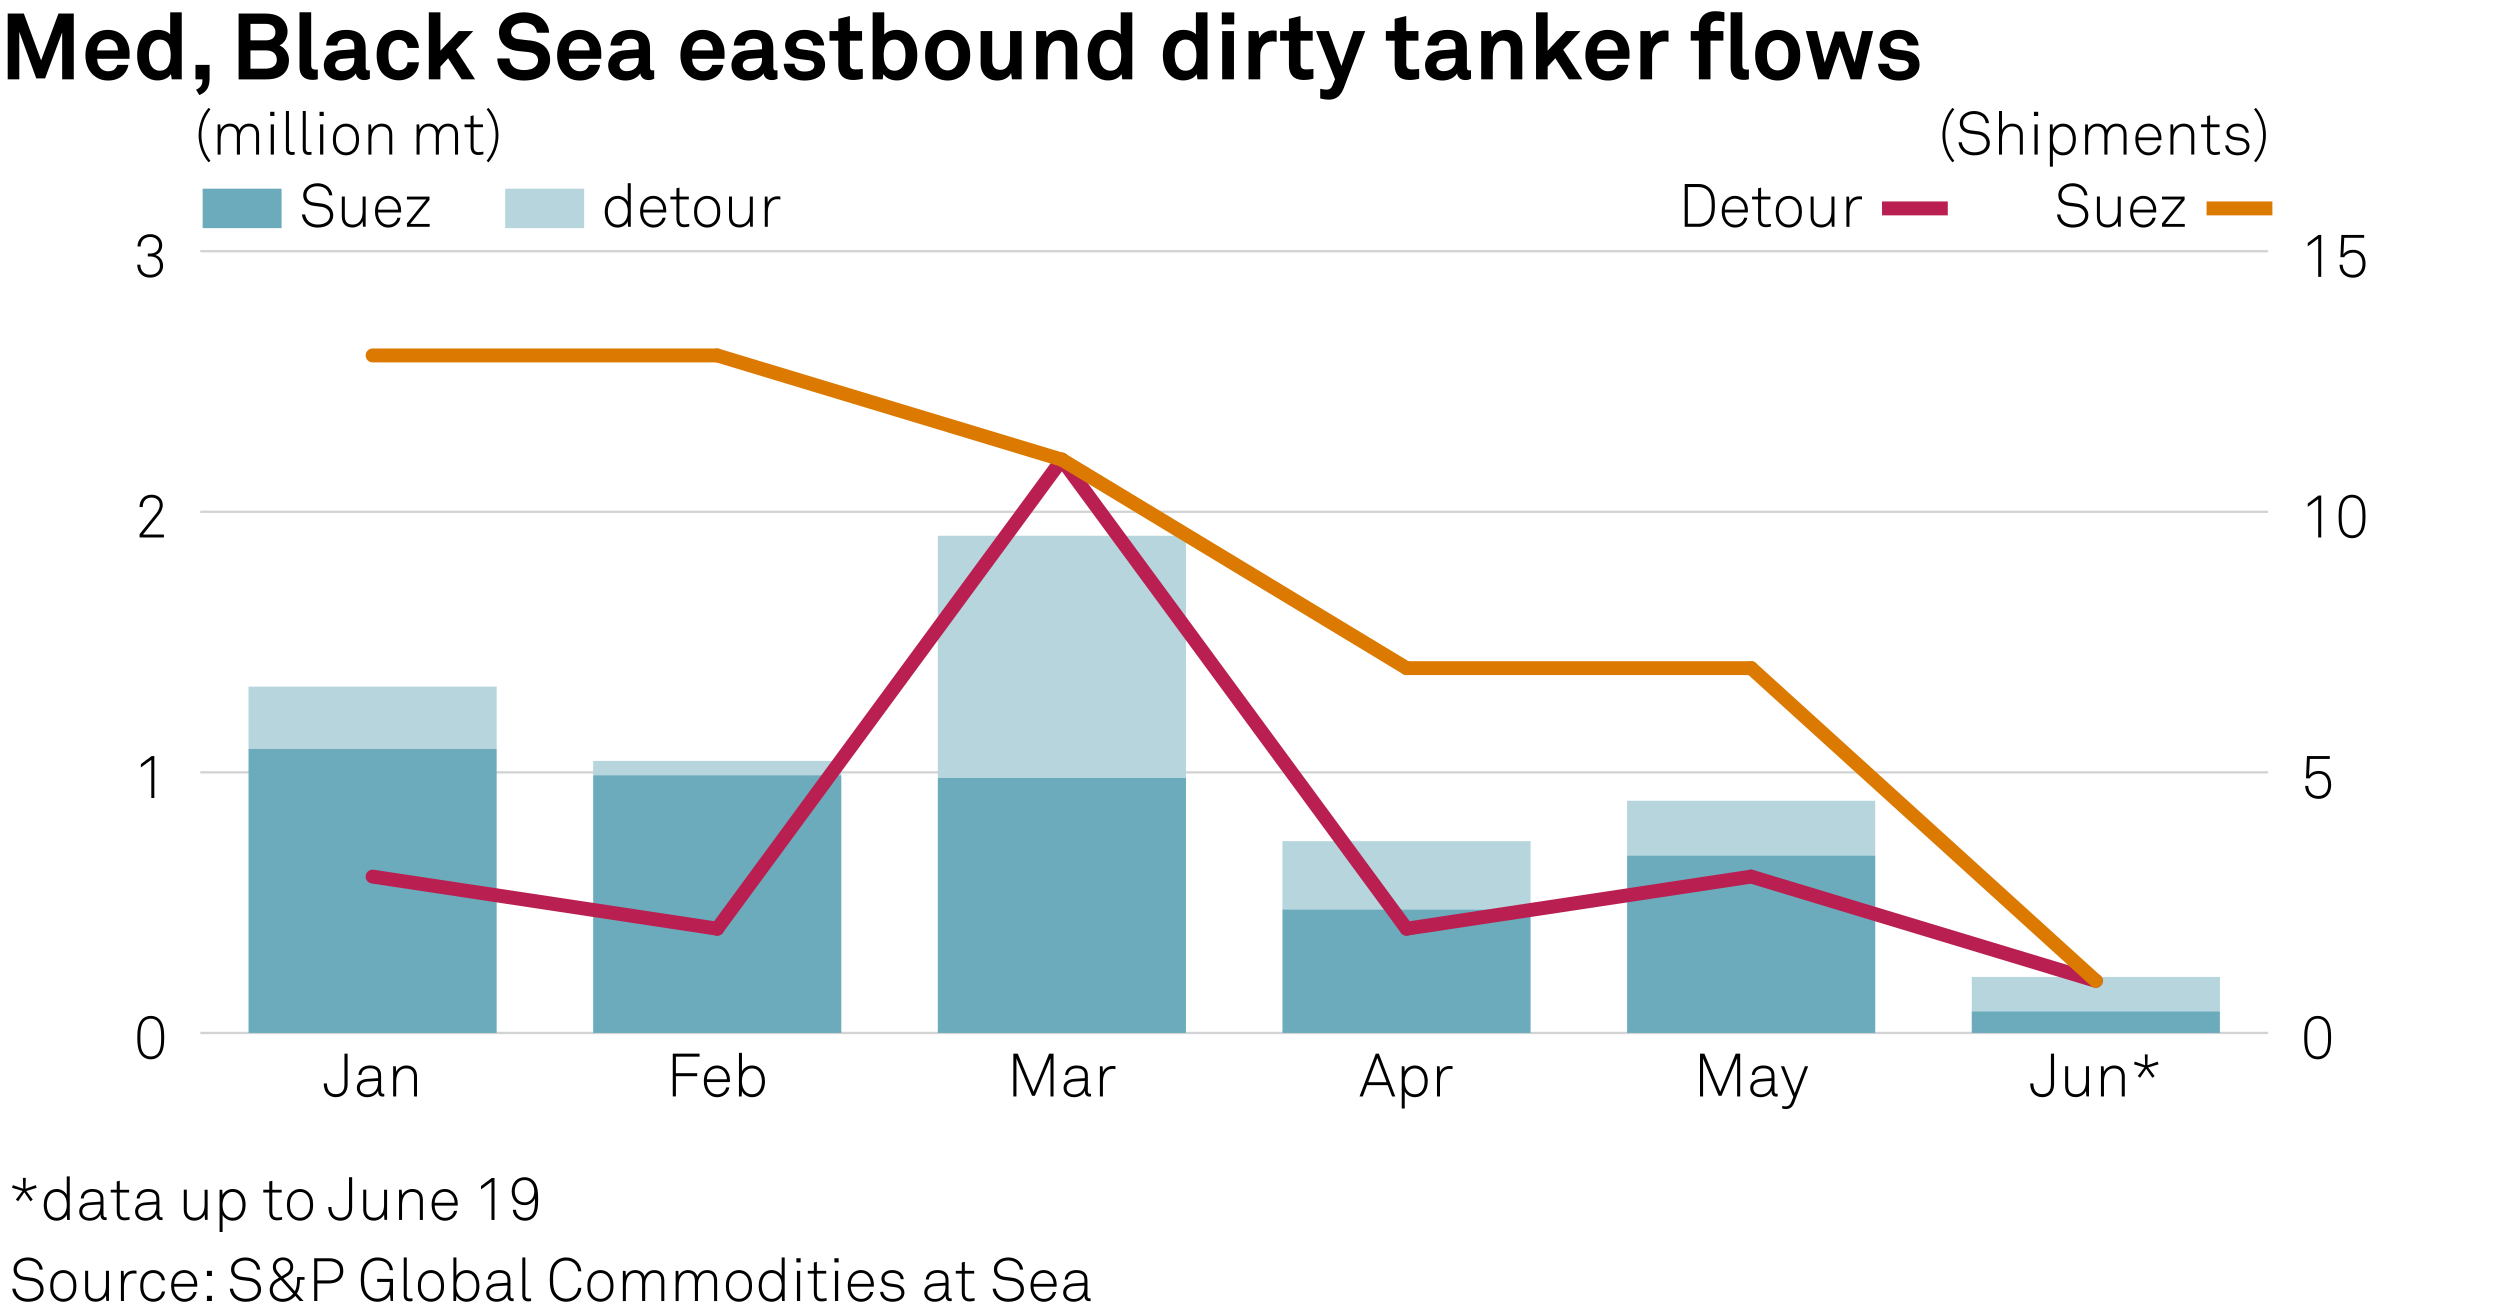 <?xml version="1.0" encoding="UTF-8"?>
<svg xmlns="http://www.w3.org/2000/svg" version="1.1" viewBox="0 0 269.291 141.732">
  <g id="Background">
    <rect width="269.291" height="141.732" fill="#fff" stroke-width="0"/>
  </g>
  <g id="Graph">
    <line x1="21.573" y1="111.265" x2="244.316" y2="111.265" fill="none" stroke-width="0"/>
    <g>
      <g>
        <path d="M17.156,113.747c-.208.201-.5.364-.917.364s-.708-.163-.917-.364c-.468-.448-.533-1.274-.533-1.982s.065-1.534.533-1.983c.208-.201.5-.357.917-.357s.708.156.917.357c.468.449.533,1.274.533,1.983s-.065,1.534-.533,1.982ZM16.935,109.989c-.162-.155-.377-.26-.695-.26s-.533.104-.695.26c-.41.397-.423,1.19-.423,1.775s.013,1.378.423,1.774c.162.156.377.26.695.26s.533-.104.695-.26c.41-.396.423-1.189.423-1.774s-.013-1.378-.423-1.775Z" fill="#000" stroke-width="0"/>
        <path d="M16.298,85.958v-4.114l-1.125.825v-.364l1.157-.864h.293v4.518h-.325Z" fill="#000" stroke-width="0"/>
        <path d="M15.037,57.891v-.351l1.807-2.255c.182-.228.364-.572.364-.871,0-.527-.39-.819-.884-.819-.618,0-.949.429-.949,1.027h-.345c0-.773.487-1.333,1.293-1.333.702,0,1.209.422,1.209,1.125,0,.383-.208.773-.442,1.06l-1.69,2.106h2.255v.312h-2.62Z" fill="#000" stroke-width="0"/>
        <path d="M16.168,29.906c-.865,0-1.372-.598-1.385-1.397h.332c.006.585.345,1.085,1.053,1.085.637,0,1.06-.371,1.06-.956,0-.676-.416-1.014-1.066-1.014h-.24v-.312h.24c.585,0,.969-.305.969-.91,0-.533-.436-.878-.942-.878-.624,0-1.034.403-1.04,1.021h-.338c.013-.806.592-1.326,1.378-1.326.695,0,1.28.455,1.28,1.183,0,.487-.247.923-.734,1.066.533.149.832.63.832,1.17,0,.761-.631,1.268-1.397,1.268Z" fill="#000" stroke-width="0"/>
      </g>
      <line x1="21.573" y1="111.265" x2="21.573" y2="27.06" fill="none" stroke-width="0"/>
      <g>
        <line x1="21.573" y1="111.265" x2="244.316" y2="111.265" fill="none" stroke="#d1d3d4" stroke-miterlimit="10" stroke-width=".25"/>
        <line x1="21.573" y1="83.196" x2="244.316" y2="83.196" fill="none" stroke="#d1d3d4" stroke-miterlimit="10" stroke-width=".25"/>
        <line x1="21.573" y1="55.128" x2="244.316" y2="55.128" fill="none" stroke="#d1d3d4" stroke-miterlimit="10" stroke-width=".25"/>
        <line x1="21.573" y1="27.06" x2="244.316" y2="27.06" fill="none" stroke="#d1d3d4" stroke-miterlimit="10" stroke-width=".25"/>
      </g>
    </g>
    <g>
      <g>
        <rect x="26.77" y="73.962" width="26.729" height="6.708" fill="#b6d5dd" stroke-width="0"/>
        <rect x="63.894" y="81.961" width="26.729" height="1.544" fill="#b6d5dd" stroke-width="0"/>
        <rect x="101.018" y="57.71" width="26.729" height="26.075" fill="#b6d5dd" stroke-width="0"/>
        <rect x="138.142" y="90.606" width="26.729" height="7.354" fill="#b6d5dd" stroke-width="0"/>
        <rect x="175.266" y="86.256" width="26.729" height="5.894" fill="#b6d5dd" stroke-width="0"/>
        <rect x="212.39" y="105.23" width="26.729" height="3.705" fill="#b6d5dd" stroke-width="0"/>
      </g>
      <g>
        <rect x="26.77" y="80.67" width="26.729" height="30.594" fill="#6cabbb" stroke-width="0"/>
        <rect x="63.894" y="83.505" width="26.729" height="27.76" fill="#6cabbb" stroke-width="0"/>
        <rect x="101.018" y="83.786" width="26.729" height="27.479" fill="#6cabbb" stroke-width="0"/>
        <rect x="138.142" y="97.96" width="26.729" height="13.304" fill="#6cabbb" stroke-width="0"/>
        <rect x="175.266" y="92.15" width="26.729" height="19.115" fill="#6cabbb" stroke-width="0"/>
        <rect x="212.39" y="108.935" width="26.729" height="2.33" fill="#6cabbb" stroke-width="0"/>
      </g>
    </g>
    <g>
      <g>
        <path d="M220.912,117.817c-.215.228-.521.371-.93.371-.364,0-.65-.131-.864-.325-.286-.261-.429-.683-.436-1.157h.345c0,.377.097.715.324.93.15.143.358.221.631.221.312,0,.54-.091.689-.254.169-.182.247-.454.247-.786v-3.321h.338v3.314c0,.416-.124.768-.345,1.008Z" fill="#000" stroke-width="0"/>
        <path d="M224.734,118.097l-.039-.591c-.183.416-.644.676-1.099.676-.748,0-1.145-.462-1.145-1.189v-2.146h.325v2.126c0,.565.247.891.839.891.8,0,1.079-.689,1.079-1.392v-1.625h.325v3.25h-.286Z" fill="#000" stroke-width="0"/>
        <path d="M228.549,118.104v-2.126c0-.565-.247-.89-.838-.89-.8,0-1.079.688-1.079,1.391v1.625h-.325v-3.25h.286l.039.592c.182-.41.644-.677,1.099-.677.747,0,1.144.462,1.144,1.189v2.146h-.325Z" fill="#000" stroke-width="0"/>
        <path d="M231.391,114.983l.701.93-.246.182-.663-.969-.663.969-.247-.182.715-.93-1.125-.338.092-.293,1.111.391-.033-1.17h.306l-.025,1.17,1.104-.391.098.293-1.124.338Z" fill="#000" stroke-width="0"/>
      </g>
      <g>
        <path d="M187.115,118.104v-4.121l-1.684,4.056h-.299l-1.684-4.023v4.089h-.331v-4.608h.475l1.703,4.095,1.67-4.095h.481v4.608h-.332Z" fill="#000" stroke-width="0"/>
        <path d="M191.328,118.123c-.403,0-.514-.293-.514-.637-.176.461-.67.702-1.17.702-.631,0-1.118-.378-1.118-1.002,0-.578.448-.923,1.092-.968l1.196-.085v-.318c0-.539-.364-.741-.858-.741-.513,0-.903.234-.936.715h-.325c.046-.656.56-1.021,1.261-1.021.442,0,.924.149,1.099.599.078.201.085.409.085.624v1.481c0,.222.032.352.253.352.039,0,.059,0,.092-.007v.286c-.078.013-.078.02-.156.02ZM190.814,116.433l-1.163.072c-.481.032-.793.285-.793.682,0,.469.351.702.812.702.818,0,1.144-.663,1.144-1.287v-.169Z" fill="#000" stroke-width="0"/>
        <path d="M193.258,118.799c-.156.41-.422.663-.877.663-.124,0-.293-.013-.41-.059v-.272c.13.02.267.039.396.039.312,0,.488-.208.592-.481l.208-.533-1.333-3.302h.352l1.138,2.886,1.092-2.886h.351l-1.508,3.945Z" fill="#000" stroke-width="0"/>
      </g>
      <g>
        <path d="M149.949,118.104l-.468-1.216h-2.229l-.455,1.216h-.352l1.749-4.608h.331l1.769,4.608h-.345ZM148.356,113.963l-.981,2.606h1.982l-1.001-2.606Z" fill="#000" stroke-width="0"/>
        <path d="M153.284,117.85c-.215.208-.508.339-.885.339-.461,0-.909-.261-1.085-.631v1.846h-.325v-4.55h.286l.039.572c.176-.403.644-.657,1.079-.657.37,0,.649.117.864.306.364.318.533.839.533,1.397,0,.533-.163,1.054-.507,1.378ZM153.03,115.314c-.162-.143-.37-.227-.644-.227-.286,0-.5.104-.663.26-.292.286-.416.683-.416,1.131,0,.48.11.858.409,1.138.163.156.384.253.683.253.306,0,.527-.11.696-.285.253-.273.363-.689.363-1.105,0-.462-.13-.897-.429-1.164Z" fill="#000" stroke-width="0"/>
        <path d="M156.144,115.133c-.812,0-1.033.729-1.033,1.41v1.561h-.325v-3.25h.286l.039.656c.143-.448.578-.688,1.033-.688.104,0,.215,0,.318.02v.324c-.104-.025-.214-.032-.318-.032Z" fill="#000" stroke-width="0"/>
      </g>
      <g>
        <path d="M113.154,118.104v-4.121l-1.684,4.056h-.299l-1.684-4.023v4.089h-.332v-4.608h.475l1.703,4.095,1.671-4.095h.481v4.608h-.332Z" fill="#000" stroke-width="0"/>
        <path d="M117.366,118.123c-.403,0-.514-.293-.514-.637-.175.461-.669.702-1.17.702-.63,0-1.118-.378-1.118-1.002,0-.578.449-.923,1.092-.968l1.196-.085v-.318c0-.539-.364-.741-.858-.741-.514,0-.904.234-.936.715h-.325c.045-.656.559-1.021,1.261-1.021.442,0,.923.149,1.099.599.078.201.084.409.084.624v1.481c0,.222.032.352.253.352.039,0,.059,0,.091-.007v.286c-.078.013-.078.02-.156.02ZM116.852,116.433l-1.164.072c-.481.032-.793.285-.793.682,0,.469.351.702.812.702.819,0,1.144-.663,1.144-1.287v-.169Z" fill="#000" stroke-width="0"/>
        <path d="M119.835,115.133c-.812,0-1.033.729-1.033,1.41v1.561h-.325v-3.25h.286l.039.656c.143-.448.578-.688,1.033-.688.104,0,.215,0,.319.02v.324c-.104-.025-.215-.032-.319-.032Z" fill="#000" stroke-width="0"/>
      </g>
      <g>
        <path d="M72.806,113.82v1.78h2.294v.325h-2.294v2.178h-.338v-4.608h2.886v.325h-2.548Z" fill="#000" stroke-width="0"/>
        <path d="M78.623,116.557h-2.483c.006.377.13.728.338.975.182.215.436.345.787.345.286,0,.533-.104.708-.286.117-.123.208-.267.247-.461h.338c-.045.279-.182.507-.364.682-.234.234-.559.378-.93.378-.468,0-.799-.195-1.033-.462-.267-.312-.416-.741-.416-1.235,0-.409.065-.812.318-1.157.273-.37.65-.565,1.105-.565.877,0,1.391.754,1.391,1.573,0,.078-.007.137-.007.215ZM77.239,115.074c-.669,0-1.092.54-1.092,1.184h2.152c-.013-.618-.396-1.184-1.06-1.184Z" fill="#000" stroke-width="0"/>
        <path d="M81.867,117.883c-.214.188-.494.306-.865.306-.436,0-.903-.254-1.079-.657l-.039.572h-.286v-4.693h.325v1.989c.175-.37.624-.631,1.085-.631.377,0,.669.13.884.338.345.325.507.846.507,1.379,0,.559-.169,1.079-.533,1.397ZM81.704,115.373c-.169-.175-.39-.285-.695-.285-.299,0-.52.097-.683.253-.299.279-.41.656-.41,1.138,0,.448.124.845.416,1.131.163.156.377.26.663.26.273,0,.481-.084.644-.228.299-.267.429-.701.429-1.163,0-.416-.111-.832-.364-1.105Z" fill="#000" stroke-width="0"/>
      </g>
      <g>
        <path d="M37.099,117.817c-.214.228-.52.371-.93.371-.364,0-.65-.131-.864-.325-.286-.261-.429-.683-.436-1.157h.344c0,.377.098.715.325.93.149.143.357.221.63.221.312,0,.54-.091.689-.254.169-.182.247-.454.247-.786v-3.321h.338v3.314c0,.416-.124.768-.344,1.008Z" fill="#000" stroke-width="0"/>
        <path d="M41.239,118.123c-.403,0-.514-.293-.514-.637-.175.461-.669.702-1.17.702-.63,0-1.118-.378-1.118-1.002,0-.578.449-.923,1.092-.968l1.196-.085v-.318c0-.539-.364-.741-.858-.741-.514,0-.904.234-.936.715h-.325c.045-.656.559-1.021,1.261-1.021.442,0,.923.149,1.099.599.078.201.084.409.084.624v1.481c0,.222.032.352.253.352.039,0,.059,0,.091-.007v.286c-.078.013-.078.02-.156.02ZM40.726,116.433l-1.164.072c-.481.032-.793.285-.793.682,0,.469.351.702.812.702.819,0,1.144-.663,1.144-1.287v-.169Z" fill="#000" stroke-width="0"/>
        <path d="M44.593,118.104v-2.126c0-.565-.247-.89-.839-.89-.799,0-1.079.688-1.079,1.391v1.625h-.325v-3.25h.286l.039.592c.182-.41.644-.677,1.098-.677.748,0,1.144.462,1.144,1.189v2.146h-.325Z" fill="#000" stroke-width="0"/>
      </g>
    </g>
    <g>
      <path d="M6.696,8.545V3.488l-1.839,4.957h-.95l-1.829-5.017v5.117H.83V1.459h1.739l1.859,5.047,1.869-5.047h1.649v7.086h-1.25Z" fill="#000" stroke-width="0"/>
      <path d="M13.947,6.336h-3.478c-.01.4.13.78.38,1.02.18.17.43.32.77.32.36,0,.58-.07.76-.25.11-.11.2-.25.25-.439h1.2c-.03.31-.24.72-.44.959-.44.52-1.089.729-1.749.729-.709,0-1.229-.25-1.639-.64-.52-.5-.799-1.229-.799-2.079,0-.83.25-1.569.75-2.079.39-.4.949-.66,1.659-.66.77,0,1.469.31,1.899.959.38.57.47,1.16.45,1.809,0,0-.01.24-.01.35ZM12.388,4.517c-.17-.18-.43-.3-.79-.3-.38,0-.689.16-.87.4-.18.23-.26.47-.27.81h2.249c-.01-.39-.12-.69-.32-.91Z" fill="#000" stroke-width="0"/>
      <path d="M18.498,8.545l-.08-.57c-.31.48-.89.69-1.459.69-.52,0-.949-.18-1.269-.44-.62-.51-.919-1.289-.919-2.269,0-1.02.31-1.809.929-2.319.32-.26.74-.42,1.27-.42.66,0,1.139.22,1.359.49V1.329h1.249v7.216h-1.079ZM17.208,4.267c-.39,0-.66.18-.839.41-.26.34-.33.81-.33,1.259s.07.929.33,1.269c.18.23.45.41.839.41.979,0,1.179-.929,1.179-1.679s-.2-1.669-1.179-1.669Z" fill="#000" stroke-width="0"/>
      <path d="M21.469,10.244l-.35-.58c.58-.27.689-.58.689-1.12h-.75v-1.559h1.519v1.439c0,.87-.23,1.449-1.109,1.819Z" fill="#000" stroke-width="0"/>
      <path d="M30.407,8.075c-.55.42-1.209.479-1.889.479h-2.818V1.459h2.818c.57,0,1.159.08,1.639.39.52.34.819.93.819,1.539,0,.58-.27,1.229-.869,1.499.669.31,1.019.94,1.019,1.599,0,.63-.209,1.2-.719,1.589ZM28.567,2.568h-1.589v1.779h1.619c.58,0,1.069-.21,1.069-.879,0-.68-.52-.899-1.1-.899ZM28.607,5.427h-1.629v1.969h1.589c.6,0,1.25-.22,1.25-.939,0-.76-.53-1.029-1.209-1.029Z" fill="#000" stroke-width="0"/>
      <path d="M33.679,8.605c-.85,0-1.419-.41-1.419-1.399V1.319h1.259v5.677c0,.3.07.5.5.5.11,0,.14-.01.21-.01v1.05c-.25.05-.3.07-.55.07Z" fill="#000" stroke-width="0"/>
      <path d="M39.217,8.625c-.54,0-.84-.34-.879-.729-.24.419-.84.779-1.579.779-1.24,0-1.879-.779-1.879-1.629,0-.99.77-1.559,1.759-1.629l1.529-.11v-.32c0-.49-.17-.819-.88-.819-.58,0-.919.26-.949.739h-1.209c.07-1.169,1-1.689,2.159-1.689.89,0,1.649.28,1.949,1.06.13.33.15.7.15,1.049v1.929c0,.24.08.33.29.33.08,0,.16-.02.16-.02v.919c-.21.09-.32.14-.62.14ZM38.168,6.236l-1.319.1c-.38.03-.75.26-.75.68,0,.4.35.65.739.65.78,0,1.33-.42,1.33-1.189v-.24Z" fill="#000" stroke-width="0"/>
      <path d="M44.727,7.835c-.36.45-.99.819-1.779.819s-1.449-.38-1.809-.819c-.39-.49-.569-1.14-.569-1.899s.18-1.409.569-1.899c.36-.44,1.02-.82,1.809-.82s1.419.37,1.779.82c.24.31.379.719.399,1.129h-1.229c-.01-.19-.07-.35-.15-.48-.15-.23-.42-.39-.8-.39-.34,0-.589.14-.759.32-.3.33-.35.83-.35,1.319s.05.979.35,1.309c.17.18.419.33.759.33.38,0,.65-.16.8-.39.08-.13.14-.29.15-.479h1.229c-.02.41-.16.819-.399,1.129Z" fill="#000" stroke-width="0"/>
      <path d="M49.728,8.545l-1.459-2.269-.83.899v1.369h-1.249V1.329h1.249v4.127l1.969-2.109h1.569l-1.859,2.009,2.059,3.188h-1.449Z" fill="#000" stroke-width="0"/>
      <path d="M58.667,7.915c-.54.54-1.369.76-2.239.76-.75,0-1.539-.2-2.119-.729-.42-.38-.74-.979-.74-1.649h1.319c0,.35.16.659.37.869.3.3.78.38,1.189.38.49,0,.959-.1,1.229-.38.16-.17.28-.34.28-.68,0-.52-.4-.759-.84-.839-.479-.09-1.099-.11-1.569-.19-.979-.16-1.799-.799-1.799-1.979,0-.56.25-1.029.62-1.399.47-.46,1.249-.75,2.079-.75.76,0,1.499.24,1.979.689.42.4.709.919.72,1.509h-1.319c-.01-.25-.14-.52-.31-.7-.23-.24-.7-.38-1.079-.38-.4,0-.86.09-1.149.39-.15.16-.24.34-.24.6,0,.46.3.7.72.77.45.07,1.08.12,1.539.18,1.06.15,1.949.839,1.949,2.049,0,.66-.24,1.129-.59,1.479Z" fill="#000" stroke-width="0"/>
      <path d="M64.756,6.336h-3.478c-.01.4.13.78.38,1.02.18.17.43.32.77.32.36,0,.58-.07.76-.25.11-.11.2-.25.25-.439h1.2c-.03.31-.24.72-.44.959-.44.52-1.089.729-1.749.729-.709,0-1.229-.25-1.639-.64-.52-.5-.799-1.229-.799-2.079,0-.83.25-1.569.75-2.079.39-.4.949-.66,1.659-.66.77,0,1.469.31,1.899.959.38.57.47,1.16.45,1.809,0,0-.01.24-.01.35ZM63.197,4.517c-.17-.18-.43-.3-.79-.3-.38,0-.689.16-.87.4-.18.23-.26.47-.27.81h2.249c-.01-.39-.12-.69-.32-.91Z" fill="#000" stroke-width="0"/>
      <path d="M69.847,8.625c-.54,0-.84-.34-.879-.729-.24.419-.84.779-1.579.779-1.24,0-1.879-.779-1.879-1.629,0-.99.77-1.559,1.759-1.629l1.529-.11v-.32c0-.49-.17-.819-.88-.819-.58,0-.919.26-.949.739h-1.209c.07-1.169,1-1.689,2.159-1.689.89,0,1.649.28,1.949,1.06.13.33.15.7.15,1.049v1.929c0,.24.08.33.29.33.08,0,.16-.02.16-.02v.919c-.21.09-.32.14-.62.14ZM68.797,6.236l-1.319.1c-.38.03-.75.26-.75.68,0,.4.35.65.739.65.78,0,1.33-.42,1.33-1.189v-.24Z" fill="#000" stroke-width="0"/>
      <path d="M78.036,6.336h-3.478c-.01.4.13.78.38,1.02.18.17.43.32.77.32.36,0,.58-.07.76-.25.11-.11.2-.25.25-.439h1.2c-.03.31-.24.72-.44.959-.44.52-1.089.729-1.749.729-.709,0-1.229-.25-1.639-.64-.52-.5-.799-1.229-.799-2.079,0-.83.25-1.569.75-2.079.39-.4.949-.66,1.659-.66.77,0,1.469.31,1.899.959.38.57.47,1.16.45,1.809,0,0-.01.24-.01.35ZM76.477,4.517c-.17-.18-.43-.3-.79-.3-.38,0-.689.16-.87.4-.18.23-.26.47-.27.81h2.249c-.01-.39-.12-.69-.32-.91Z" fill="#000" stroke-width="0"/>
      <path d="M83.126,8.625c-.54,0-.84-.34-.879-.729-.24.419-.84.779-1.579.779-1.24,0-1.879-.779-1.879-1.629,0-.99.77-1.559,1.759-1.629l1.529-.11v-.32c0-.49-.17-.819-.88-.819-.58,0-.919.26-.949.739h-1.209c.07-1.169,1-1.689,2.159-1.689.89,0,1.649.28,1.949,1.06.13.33.15.7.15,1.049v1.929c0,.24.08.33.29.33.08,0,.16-.02.16-.02v.919c-.21.09-.32.14-.62.14ZM82.077,6.236l-1.319.1c-.38.03-.75.26-.75.68,0,.4.35.65.739.65.78,0,1.33-.42,1.33-1.189v-.24Z" fill="#000" stroke-width="0"/>
      <path d="M88.427,8.075c-.42.42-1.069.6-1.779.6-.66,0-1.249-.19-1.679-.6-.3-.29-.55-.72-.55-1.209h1.169c0,.23.12.48.28.61.2.16.43.23.79.23.42,0,1.06-.09,1.06-.66,0-.3-.2-.5-.52-.55-.459-.07-.979-.1-1.439-.2-.71-.15-1.189-.73-1.189-1.39,0-.529.22-.899.53-1.169.38-.33.929-.52,1.579-.52.62,0,1.249.2,1.629.61.28.3.46.689.46,1.069h-1.189c0-.2-.09-.36-.21-.49-.15-.15-.42-.24-.68-.24-.18,0-.35,0-.54.08-.22.09-.4.28-.4.55,0,.37.32.48.6.52.47.06.6.07,1.109.15.82.13,1.419.649,1.419,1.469,0,.5-.18.869-.45,1.139Z" fill="#000" stroke-width="0"/>
      <path d="M91.868,8.615c-1.049,0-1.569-.6-1.569-1.599v-2.638h-.95v-1.03h.95v-1.319l1.249-.31v1.629h1.31v1.03h-1.31v2.528c0,.4.18.57.58.57.26,0,.47-.01.81-.05v1.05c-.35.09-.699.14-1.069.14Z" fill="#000" stroke-width="0"/>
      <path d="M97.876,8.225c-.32.26-.739.44-1.259.44-.569,0-1.149-.21-1.459-.69l-.08.57h-1.079V1.329h1.249v2.398c.24-.29.74-.51,1.359-.51.53,0,.949.16,1.269.42.62.51.93,1.299.93,2.319,0,.979-.31,1.759-.93,2.269ZM97.207,4.677c-.18-.23-.45-.41-.839-.41-.979,0-1.18.92-1.18,1.669,0,.51.09,1.089.45,1.419.17.16.41.26.73.26.39,0,.66-.18.839-.41.26-.34.33-.819.33-1.269s-.07-.919-.33-1.259Z" fill="#000" stroke-width="0"/>
      <path d="M103.896,7.865c-.36.44-1.029.81-1.819.81s-1.459-.37-1.819-.81c-.39-.49-.609-1.04-.609-1.919s.22-1.429.609-1.919c.36-.44,1.03-.81,1.819-.81s1.459.37,1.819.81c.39.49.609,1.04.609,1.919s-.22,1.429-.609,1.919ZM102.867,4.637c-.17-.18-.45-.33-.79-.33s-.62.15-.79.33c-.3.33-.37.819-.37,1.309s.07.979.37,1.31c.17.18.45.33.79.33s.62-.15.79-.33c.3-.33.37-.82.37-1.31s-.07-.979-.37-1.309Z" fill="#000" stroke-width="0"/>
      <path d="M109.007,8.545l-.09-.68c-.25.51-.83.81-1.489.81-1.109,0-1.799-.75-1.799-1.859v-3.468h1.249v3.188c0,.609.24.989.9.989.29,0,.49-.11.64-.26.3-.28.379-.75.379-1.169v-2.749h1.25v5.197h-1.04Z" fill="#000" stroke-width="0"/>
      <path d="M114.787,8.545v-3.188c0-.609-.2-.979-.86-.979-.439,0-.729.28-.899.659-.18.41-.17.95-.17,1.39v2.119h-1.249V3.348h1.049l.09.67c.31-.55.93-.8,1.529-.8,1.109,0,1.759.78,1.759,1.859v3.468h-1.249Z" fill="#000" stroke-width="0"/>
      <path d="M120.887,8.545l-.08-.57c-.31.48-.89.69-1.459.69-.52,0-.949-.18-1.269-.44-.62-.51-.919-1.289-.919-2.269,0-1.02.31-1.809.929-2.319.32-.26.74-.42,1.27-.42.66,0,1.139.22,1.359.49V1.329h1.249v7.216h-1.079ZM119.597,4.267c-.39,0-.66.18-.839.41-.26.34-.33.81-.33,1.259s.07.929.33,1.269c.18.23.45.41.839.41.979,0,1.179-.929,1.179-1.679s-.2-1.669-1.179-1.669Z" fill="#000" stroke-width="0"/>
      <path d="M128.987,8.545l-.08-.57c-.31.48-.89.69-1.459.69-.52,0-.949-.18-1.269-.44-.62-.51-.919-1.289-.919-2.269,0-1.02.31-1.809.929-2.319.32-.26.74-.42,1.27-.42.66,0,1.139.22,1.359.49V1.329h1.249v7.216h-1.079ZM127.697,4.267c-.39,0-.66.18-.839.41-.26.34-.33.81-.33,1.259s.07.929.33,1.269c.18.23.45.41.839.41.979,0,1.179-.929,1.179-1.679s-.2-1.669-1.179-1.669Z" fill="#000" stroke-width="0"/>
      <path d="M131.608,2.628v-1.29h1.339v1.29h-1.339ZM131.648,8.545V3.348h1.27v5.197h-1.27Z" fill="#000" stroke-width="0"/>
      <path d="M137.087,4.457c-.879,0-1.339.63-1.339,1.469v2.619h-1.26V3.348h1.06l.11.78c.239-.6.859-.85,1.469-.85.13,0,.26.01.39.03v1.2c-.14-.03-.29-.05-.43-.05Z" fill="#000" stroke-width="0"/>
      <path d="M140.407,8.615c-1.05,0-1.569-.6-1.569-1.599v-2.638h-.949v-1.03h.949v-1.319l1.25-.31v1.629h1.309v1.03h-1.309v2.528c0,.4.18.57.579.57.26,0,.47-.01.81-.05v1.05c-.35.09-.699.14-1.069.14Z" fill="#000" stroke-width="0"/>
      <path d="M144.768,9.435c-.261.68-.69,1.299-1.6,1.299-.41,0-.689-.06-.959-.13v-1.04c.329.06.419.09.699.09.229,0,.47-.08.6-.39l.3-.729-2.049-5.188h1.369l1.359,3.758,1.299-3.758h1.27l-2.288,6.087Z" fill="#000" stroke-width="0"/>
      <path d="M151.797,8.615c-1.049,0-1.569-.6-1.569-1.599v-2.638h-.949v-1.03h.949v-1.319l1.25-.31v1.629h1.309v1.03h-1.309v2.528c0,.4.18.57.579.57.26,0,.47-.01.81-.05v1.05c-.35.09-.699.14-1.069.14Z" fill="#000" stroke-width="0"/>
      <path d="M157.836,8.625c-.54,0-.84-.34-.88-.729-.239.419-.839.779-1.579.779-1.239,0-1.879-.779-1.879-1.629,0-.99.77-1.559,1.759-1.629l1.529-.11v-.32c0-.49-.17-.819-.879-.819-.58,0-.92.26-.95.739h-1.209c.07-1.169,1-1.689,2.159-1.689.89,0,1.648.28,1.948,1.06.13.33.15.7.15,1.049v1.929c0,.24.08.33.29.33.08,0,.159-.02.159-.02v.919c-.209.09-.319.14-.619.14ZM156.786,6.236l-1.319.1c-.38.03-.749.26-.749.68,0,.4.35.65.739.65.779,0,1.329-.42,1.329-1.189v-.24Z" fill="#000" stroke-width="0"/>
      <path d="M162.727,8.545v-3.188c0-.609-.2-.979-.859-.979-.44,0-.729.28-.899.659-.181.41-.17.95-.17,1.39v2.119h-1.25V3.348h1.05l.09.67c.31-.55.93-.8,1.529-.8,1.109,0,1.759.78,1.759,1.859v3.468h-1.249Z" fill="#000" stroke-width="0"/>
      <path d="M168.996,8.545l-1.459-2.269-.829.899v1.369h-1.25V1.329h1.25v4.127l1.969-2.109h1.569l-1.859,2.009,2.059,3.188h-1.449Z" fill="#000" stroke-width="0"/>
      <path d="M175.516,6.336h-3.478c-.011.4.13.78.38,1.02.18.17.43.32.77.32.359,0,.579-.07.759-.25.11-.11.2-.25.25-.439h1.199c-.029.31-.239.72-.439.959-.439.52-1.089.729-1.749.729-.71,0-1.229-.25-1.639-.64-.521-.5-.8-1.229-.8-2.079,0-.83.25-1.569.749-2.079.391-.4.95-.66,1.659-.66.77,0,1.47.31,1.899.959.38.57.47,1.16.449,1.809,0,0-.01.24-.01.35ZM173.957,4.517c-.17-.18-.43-.3-.79-.3-.38,0-.689.16-.869.4-.181.23-.26.47-.271.81h2.249c-.01-.39-.12-.69-.319-.91Z" fill="#000" stroke-width="0"/>
      <path d="M179.296,4.457c-.879,0-1.339.63-1.339,1.469v2.619h-1.26V3.348h1.06l.11.78c.239-.6.859-.85,1.469-.85.13,0,.26.01.39.03v1.2c-.14-.03-.29-.05-.43-.05Z" fill="#000" stroke-width="0"/>
      <path d="M184.927,2.238c-.45,0-.68.26-.68.63v.479h1.389v1.03h-1.389v4.167h-1.25v-4.167h-.879v-1.03h.879v-.5c0-.959.65-1.639,1.77-1.639.359,0,.59.03.979.11v1c-.26-.05-.49-.08-.819-.08ZM187.835,8.605c-.85,0-1.419-.41-1.419-1.399V1.319h1.259v5.677c0,.3.07.5.5.5.109,0,.14-.01.21-.01v1.05c-.25.05-.3.07-.55.07Z" fill="#000" stroke-width="0"/>
      <path d="M193.305,7.865c-.359.44-1.029.81-1.818.81s-1.459-.37-1.819-.81c-.39-.49-.609-1.04-.609-1.919s.22-1.429.609-1.919c.36-.44,1.029-.81,1.819-.81s1.459.37,1.818.81c.391.49.61,1.04.61,1.919s-.22,1.429-.61,1.919ZM192.275,4.637c-.17-.18-.449-.33-.789-.33s-.62.15-.79.33c-.3.33-.369.819-.369,1.309s.069.979.369,1.31c.17.18.45.33.79.33s.619-.15.789-.33c.3-.33.37-.82.37-1.31s-.07-.979-.37-1.309Z" fill="#000" stroke-width="0"/>
      <path d="M200.495,8.545h-1.16l-1.179-3.508-1.159,3.508h-1.16l-1.319-5.197h1.21l.829,3.408,1.09-3.358h1.029l1.1,3.348.799-3.398h1.189l-1.269,5.197Z" fill="#000" stroke-width="0"/>
      <path d="M206.315,8.075c-.419.42-1.069.6-1.778.6-.66,0-1.25-.19-1.68-.6-.3-.29-.55-.72-.55-1.209h1.17c0,.23.12.48.279.61.2.16.431.23.79.23.42,0,1.06-.09,1.06-.66,0-.3-.2-.5-.52-.55-.46-.07-.979-.1-1.439-.2-.71-.15-1.189-.73-1.189-1.39,0-.529.22-.899.529-1.169.38-.33.93-.52,1.579-.52.62,0,1.25.2,1.63.61.279.3.459.689.459,1.069h-1.188c0-.2-.091-.36-.21-.49-.15-.15-.42-.24-.68-.24-.181,0-.351,0-.54.08-.22.09-.399.28-.399.55,0,.37.319.48.6.52.47.06.6.07,1.109.15.819.13,1.419.649,1.419,1.469,0,.5-.18.869-.45,1.139Z" fill="#000" stroke-width="0"/>
    </g>
    <g>
      <path d="M22.466,17.482c-.702-.787-1.073-1.917-1.073-2.932s.371-2.145,1.073-2.932l.202.156c-.637.819-.969,1.709-.969,2.775s.332,1.957.969,2.775l-.202.156Z" fill="#000" stroke-width="0"/>
      <path d="M27.582,16.65v-2.125c0-.565-.208-.904-.773-.904-.247,0-.429.084-.579.221-.253.241-.383.579-.383.969v1.839h-.332v-2.125c0-.565-.215-.904-.78-.904-.247,0-.436.084-.579.221-.292.273-.39.722-.39,1.183v1.625h-.325v-3.25h.286l.039.559c.169-.371.52-.644.988-.644.565,0,.897.279,1.027.702.169-.403.514-.702,1.047-.702.76,0,1.079.494,1.079,1.189v2.145h-.325Z" fill="#000" stroke-width="0"/>
      <path d="M29.103,12.497v-.455h.455v.455h-.455ZM29.161,16.65v-3.25h.344v3.25h-.344Z" fill="#000" stroke-width="0"/>
      <path d="M31.449,16.689c-.416,0-.65-.214-.65-.689v-4.043h.325v4.03c0,.221.065.39.338.39.13,0,.188,0,.279-.013v.286c-.071.02-.156.039-.292.039Z" fill="#000" stroke-width="0"/>
      <path d="M33.262,16.689c-.416,0-.65-.214-.65-.689v-4.043h.325v4.03c0,.221.065.39.338.39.13,0,.188,0,.279-.013v.286c-.071.02-.156.039-.292.039Z" fill="#000" stroke-width="0"/>
      <path d="M34.419,12.497v-.455h.455v.455h-.455ZM34.478,16.65v-3.25h.345v3.25h-.345Z" fill="#000" stroke-width="0"/>
      <path d="M38.215,16.345c-.228.228-.546.39-.949.39s-.721-.163-.949-.39c-.338-.338-.462-.767-.462-1.319s.124-.981.462-1.32c.228-.227.546-.39.949-.39s.722.163.949.39c.338.338.461.767.461,1.32s-.124.981-.461,1.319ZM37.981,13.92c-.169-.176-.403-.286-.715-.286s-.546.11-.715.286c-.292.305-.364.683-.364,1.105s.072.799.364,1.105c.169.175.403.286.715.286s.546-.111.715-.286c.292-.306.364-.683.364-1.105s-.071-.8-.364-1.105Z" fill="#000" stroke-width="0"/>
      <path d="M41.927,16.65v-2.125c0-.565-.247-.891-.839-.891-.799,0-1.079.689-1.079,1.391v1.625h-.325v-3.25h.286l.039.591c.182-.41.643-.676,1.098-.676.748,0,1.144.461,1.144,1.189v2.145h-.325Z" fill="#000" stroke-width="0"/>
      <path d="M49.012,16.65v-2.125c0-.565-.208-.904-.773-.904-.247,0-.429.084-.579.221-.253.241-.383.579-.383.969v1.839h-.332v-2.125c0-.565-.215-.904-.78-.904-.247,0-.436.084-.579.221-.292.273-.39.722-.39,1.183v1.625h-.325v-3.25h.286l.039.559c.169-.371.52-.644.988-.644.565,0,.897.279,1.027.702.169-.403.514-.702,1.047-.702.76,0,1.079.494,1.079,1.189v2.145h-.325Z" fill="#000" stroke-width="0"/>
      <path d="M51.527,16.696c-.604,0-.838-.383-.838-.949v-2.048h-.65v-.299h.65v-.897l.325-.078v.975h1.008v.299h-1.008v2.035c0,.383.104.657.54.657.176,0,.338-.026.514-.059v.286c-.182.039-.357.078-.54.078Z" fill="#000" stroke-width="0"/>
      <path d="M52.619,17.482l-.202-.156c.637-.819.969-1.709.969-2.775s-.332-1.957-.969-2.775l.202-.156c.702.787,1.072,1.917,1.072,2.932s-.37,2.145-1.072,2.932Z" fill="#000" stroke-width="0"/>
    </g>
    <g>
      <path d="M210.307,17.482c-.701-.787-1.072-1.917-1.072-2.932s.371-2.145,1.072-2.932l.202.156c-.637.819-.969,1.709-.969,2.775s.332,1.957.969,2.775l-.202.156Z" fill="#000" stroke-width="0"/>
      <path d="M213.974,16.286c-.312.306-.773.449-1.307.449-.526,0-.981-.169-1.287-.494-.228-.24-.384-.565-.416-.917h.351c.033.273.163.527.338.708.247.253.631.377,1.015.377.396,0,.793-.104,1.046-.344.163-.156.273-.371.273-.663,0-.442-.345-.826-.897-.897l-.857-.11c-.65-.084-1.131-.455-1.131-1.164,0-.384.169-.657.402-.871.286-.26.709-.403,1.138-.403.494,0,.988.202,1.248.507.195.228.325.468.352.799h-.345c-.032-.234-.104-.409-.254-.585-.201-.247-.578-.396-1.001-.396-.331,0-.65.084-.877.279-.176.156-.312.371-.312.67,0,.546.39.754.812.806l.871.111c.715.091,1.202.604,1.202,1.254,0,.403-.149.669-.363.884Z" fill="#000" stroke-width="0"/>
      <path d="M217.567,16.65v-2.125c0-.565-.247-.904-.838-.904-.8,0-1.079.702-1.079,1.404v1.625h-.325v-4.693h.325v2.041c.182-.416.644-.682,1.099-.682.747,0,1.144.461,1.144,1.189v2.145h-.325Z" fill="#000" stroke-width="0"/>
      <path d="M219.088,12.497v-.455h.455v.455h-.455ZM219.146,16.65v-3.25h.345v3.25h-.345Z" fill="#000" stroke-width="0"/>
      <path d="M223.1,16.397c-.215.208-.508.338-.885.338-.461,0-.91-.26-1.085-.63v1.846h-.325v-4.55h.286l.039.572c.175-.403.644-.656,1.079-.656.37,0,.649.117.864.305.364.319.533.839.533,1.398,0,.533-.163,1.053-.507,1.378ZM222.846,13.862c-.162-.143-.37-.228-.644-.228-.286,0-.5.104-.663.26-.292.286-.416.682-.416,1.131,0,.481.11.858.409,1.138.163.156.384.253.683.253.306,0,.527-.111.696-.286.253-.273.363-.689.363-1.105,0-.461-.13-.897-.429-1.164Z" fill="#000" stroke-width="0"/>
      <path d="M228.741,16.65v-2.125c0-.565-.208-.904-.773-.904-.247,0-.429.084-.579.221-.253.241-.383.579-.383.969v1.839h-.332v-2.125c0-.565-.214-.904-.779-.904-.247,0-.436.084-.579.221-.292.273-.39.722-.39,1.183v1.625h-.325v-3.25h.286l.039.559c.169-.371.52-.644.988-.644.565,0,.896.279,1.026.702.169-.403.514-.702,1.047-.702.761,0,1.079.494,1.079,1.189v2.145h-.325Z" fill="#000" stroke-width="0"/>
      <path d="M232.816,15.104h-2.482c.006.377.13.728.338.975.182.215.436.345.786.345.286,0,.533-.104.709-.286.116-.124.208-.267.247-.461h.338c-.046.28-.183.507-.364.683-.234.234-.56.377-.93.377-.468,0-.8-.195-1.033-.461-.267-.312-.416-.741-.416-1.235,0-.409.064-.812.318-1.157.272-.371.65-.565,1.104-.565.878,0,1.392.754,1.392,1.573,0,.078-.007.137-.007.215ZM231.432,13.621c-.669,0-1.092.54-1.092,1.183h2.151c-.013-.617-.396-1.183-1.06-1.183Z" fill="#000" stroke-width="0"/>
      <path d="M236.033,16.65v-2.125c0-.565-.247-.891-.838-.891-.8,0-1.079.689-1.079,1.391v1.625h-.325v-3.25h.286l.039.591c.182-.41.644-.676,1.099-.676.747,0,1.144.461,1.144,1.189v2.145h-.325Z" fill="#000" stroke-width="0"/>
      <path d="M238.582,16.696c-.604,0-.839-.383-.839-.949v-2.048h-.649v-.299h.649v-.897l.325-.078v.975h1.008v.299h-1.008v2.035c0,.383.104.657.54.657.175,0,.338-.026.513-.059v.286c-.182.039-.357.078-.539.078Z" fill="#000" stroke-width="0"/>
      <path d="M242.085,16.345c-.234.26-.624.39-1.053.39-.442,0-.819-.136-1.066-.416-.182-.208-.26-.39-.273-.657h.332c.02.195.104.364.24.501.188.182.455.26.768.26.338,0,.604-.078.767-.24.117-.117.176-.228.176-.416,0-.293-.208-.54-.599-.592l-.63-.084c-.267-.033-.553-.117-.734-.325-.117-.136-.183-.305-.183-.513,0-.26.11-.475.279-.631.234-.214.553-.305.891-.305.391,0,.761.124.981.383.15.176.241.39.247.598h-.324c-.014-.104-.059-.267-.163-.39-.149-.175-.403-.286-.741-.286-.253,0-.441.046-.585.15-.162.117-.253.273-.253.448,0,.273.136.481.63.546l.618.084c.61.085.896.501.896.897,0,.24-.078.436-.221.598Z" fill="#000" stroke-width="0"/>
      <path d="M243.001,17.482l-.201-.156c.637-.819.969-1.709.969-2.775s-.332-1.957-.969-2.775l.201-.156c.702.787,1.073,1.917,1.073,2.932s-.371,2.145-1.073,2.932Z" fill="#000" stroke-width="0"/>
    </g>
    <g>
      <path d="M4.334,139.776c-.312.305-.773.448-1.307.448-.526,0-.981-.169-1.287-.494-.228-.24-.384-.565-.416-.917h.351c.032.273.162.527.338.709.247.254.63.377,1.014.377.397,0,.793-.104,1.047-.345.163-.156.273-.37.273-.663,0-.441-.345-.825-.897-.896l-.858-.11c-.65-.085-1.131-.455-1.131-1.164,0-.384.169-.656.403-.871.286-.26.708-.403,1.137-.403.494,0,.988.202,1.248.508.195.228.325.468.351.799h-.344c-.033-.233-.104-.409-.254-.585-.201-.247-.578-.396-1.001-.396-.332,0-.65.085-.877.279-.175.156-.312.371-.312.67,0,.546.39.754.812.806l.871.111c.715.091,1.203.604,1.203,1.254,0,.403-.149.67-.364.885Z" fill="#000" stroke-width="0"/>
      <path d="M7.767,139.834c-.228.228-.546.391-.949.391s-.721-.163-.949-.391c-.338-.338-.462-.767-.462-1.319s.124-.981.462-1.319c.228-.228.546-.39.949-.39s.722.162.949.39c.338.338.461.767.461,1.319s-.124.981-.461,1.319ZM7.533,137.41c-.169-.176-.403-.286-.715-.286s-.546.11-.715.286c-.292.305-.364.683-.364,1.104s.072.8.364,1.105c.169.175.403.286.715.286s.546-.111.715-.286c.292-.306.364-.683.364-1.105s-.071-.8-.364-1.104Z" fill="#000" stroke-width="0"/>
      <path d="M11.452,140.134l-.039-.592c-.182.416-.644.676-1.099.676-.748,0-1.144-.461-1.144-1.189v-2.146h.325v2.126c0,.565.247.891.839.891.799,0,1.079-.689,1.079-1.391v-1.626h.325v3.251h-.286Z" fill="#000" stroke-width="0"/>
      <path d="M14.383,137.169c-.812,0-1.033.729-1.033,1.411v1.56h-.325v-3.25h.286l.039.656c.143-.448.578-.688,1.033-.688.104,0,.215,0,.319.02v.325c-.104-.026-.215-.033-.319-.033Z" fill="#000" stroke-width="0"/>
      <path d="M16.515,140.225c-.403,0-.728-.156-.956-.384-.338-.338-.455-.773-.455-1.326s.117-.988.455-1.326c.228-.228.553-.383.956-.383.676,0,1.177.441,1.255,1.099h-.338c-.071-.449-.422-.78-.917-.78-.312,0-.552.104-.721.279-.292.306-.358.689-.358,1.111s.065.812.358,1.118c.169.176.409.273.721.273.5,0,.845-.352.923-.793h.344c-.084.63-.585,1.111-1.268,1.111Z" fill="#000" stroke-width="0"/>
      <path d="M21.241,138.593h-2.483c.006.377.13.729.338.976.182.214.436.344.787.344.286,0,.533-.104.708-.286.117-.123.208-.266.247-.461h.338c-.045.279-.182.507-.364.683-.234.233-.559.377-.93.377-.468,0-.799-.195-1.033-.462-.267-.312-.416-.741-.416-1.234,0-.41.065-.813.318-1.157.273-.371.65-.565,1.105-.565.877,0,1.391.754,1.391,1.572,0,.078-.007.137-.007.215ZM19.856,137.11c-.669,0-1.092.54-1.092,1.184h2.152c-.013-.617-.396-1.184-1.06-1.184Z" fill="#000" stroke-width="0"/>
      <path d="M22.287,137.449v-.56h.54v.56h-.54ZM22.287,140.14v-.559h.54v.559h-.54Z" fill="#000" stroke-width="0"/>
      <path d="M27.76,139.776c-.312.305-.773.448-1.307.448-.526,0-.981-.169-1.287-.494-.228-.24-.384-.565-.416-.917h.351c.032.273.162.527.338.709.247.254.63.377,1.014.377.397,0,.793-.104,1.047-.345.163-.156.273-.37.273-.663,0-.441-.345-.825-.897-.896l-.858-.11c-.65-.085-1.131-.455-1.131-1.164,0-.384.169-.656.403-.871.286-.26.708-.403,1.137-.403.494,0,.988.202,1.248.508.195.228.325.468.351.799h-.344c-.033-.233-.104-.409-.254-.585-.201-.247-.578-.396-1.001-.396-.332,0-.65.085-.877.279-.175.156-.312.371-.312.67,0,.546.39.754.812.806l.871.111c.715.091,1.203.604,1.203,1.254,0,.403-.149.67-.364.885Z" fill="#000" stroke-width="0"/>
      <path d="M32.311,137.852c-.007.487-.065,1.099-.332,1.482l.721.806h-.416l-.481-.546c-.332.384-.806.637-1.384.637-.754,0-1.365-.507-1.365-1.3,0-.461.234-.852.63-1.085l.364-.215-.338-.377c-.221-.247-.319-.494-.319-.787,0-.571.455-1.026,1.086-1.026.611,0,1.105.396,1.105,1.026,0,.442-.215.741-.565.949l-.481.286,1.222,1.385c.188-.338.241-.748.241-1.248v-.279h.806v.292h-.494ZM30.256,137.865l-.364.214c-.312.183-.507.487-.507.852,0,.585.468.976,1.034.976.52,0,.884-.215,1.157-.56l-1.319-1.481ZM30.478,135.739c-.41,0-.761.286-.761.728,0,.228.117.442.273.624l.338.391.527-.325c.253-.156.409-.403.409-.689,0-.441-.338-.728-.786-.728Z" fill="#000" stroke-width="0"/>
      <path d="M35.443,138.248h-1.261v1.892h-.338v-4.608h1.599c.884,0,1.534.429,1.534,1.358s-.65,1.358-1.534,1.358ZM35.443,135.856h-1.261v2.066h1.261c.676,0,1.183-.312,1.183-1.033s-.507-1.033-1.183-1.033Z" fill="#000" stroke-width="0"/>
      <path d="M42.08,140.14l-.071-.708c-.241.494-.793.793-1.346.793-.494,0-.93-.202-1.216-.487-.494-.488-.585-1.242-.585-1.898,0-.663.084-1.397.585-1.892.293-.286.722-.501,1.216-.501.949,0,1.599.579,1.664,1.372h-.345c-.026-.299-.136-.501-.305-.689-.241-.26-.611-.351-1.008-.351s-.715.143-.956.377c-.429.423-.5,1.118-.5,1.684,0,.559.072,1.287.507,1.696.247.234.565.357.942.357.371,0,.715-.143.923-.363.371-.391.403-.937.403-1.443h-1.359v-.332h1.703v2.386h-.253Z" fill="#000" stroke-width="0"/>
      <path d="M44.14,140.179c-.416,0-.65-.214-.65-.688v-4.044h.325v4.03c0,.222.065.391.338.391.13,0,.188,0,.279-.014v.286c-.071.02-.156.039-.292.039Z" fill="#000" stroke-width="0"/>
      <path d="M47.371,139.834c-.228.228-.546.391-.949.391s-.721-.163-.949-.391c-.338-.338-.461-.767-.461-1.319s.123-.981.461-1.319c.228-.228.546-.39.949-.39s.722.162.949.39c.338.338.461.767.461,1.319s-.124.981-.461,1.319ZM47.137,137.41c-.169-.176-.403-.286-.715-.286s-.546.11-.715.286c-.292.305-.364.683-.364,1.104s.072.8.364,1.105c.169.175.403.286.715.286s.546-.111.715-.286c.292-.306.364-.683.364-1.105s-.071-.8-.364-1.104Z" fill="#000" stroke-width="0"/>
      <path d="M51.108,139.919c-.214.188-.494.306-.865.306-.435,0-.903-.254-1.079-.656l-.039.571h-.286v-4.693h.325v1.989c.175-.37.624-.63,1.085-.63.377,0,.669.13.884.338.345.325.507.845.507,1.378,0,.559-.169,1.079-.533,1.397ZM50.945,137.41c-.169-.176-.39-.286-.695-.286-.299,0-.52.098-.683.253-.299.28-.41.657-.41,1.138,0,.448.124.846.416,1.131.163.156.377.261.663.261.273,0,.481-.085.644-.228.299-.267.429-.702.429-1.164,0-.416-.111-.832-.364-1.104Z" fill="#000" stroke-width="0"/>
      <path d="M55.171,140.159c-.403,0-.514-.292-.514-.637-.175.462-.669.702-1.17.702-.63,0-1.118-.377-1.118-1.001,0-.579.449-.923,1.092-.969l1.196-.085v-.318c0-.539-.364-.741-.858-.741-.514,0-.904.234-.936.716h-.325c.045-.657.559-1.021,1.261-1.021.442,0,.923.149,1.099.598.078.201.084.409.084.624v1.482c0,.221.032.351.253.351.039,0,.059,0,.091-.007v.286c-.078.014-.078.02-.156.02ZM54.657,138.47l-1.164.071c-.481.032-.793.286-.793.683,0,.468.351.702.812.702.819,0,1.144-.663,1.144-1.287v-.169Z" fill="#000" stroke-width="0"/>
      <path d="M56.912,140.179c-.416,0-.65-.214-.65-.688v-4.044h.325v4.03c0,.222.065.391.338.391.13,0,.188,0,.279-.014v.286c-.071.02-.156.039-.292.039Z" fill="#000" stroke-width="0"/>
      <path d="M60.981,140.225c-.442,0-.897-.183-1.215-.501-.494-.5-.54-1.234-.54-1.892s.045-1.384.54-1.885c.318-.318.773-.501,1.215-.501.917,0,1.567.644,1.638,1.495h-.351c-.058-.683-.559-1.163-1.287-1.163-.409,0-.721.143-.968.396-.416.429-.436,1.105-.436,1.657s.026,1.235.442,1.664c.253.261.579.396.962.396.729,0,1.229-.48,1.287-1.163h.351c-.071.852-.721,1.495-1.638,1.495Z" fill="#000" stroke-width="0"/>
      <path d="M65.623,139.834c-.228.228-.546.391-.949.391s-.721-.163-.949-.391c-.338-.338-.461-.767-.461-1.319s.123-.981.461-1.319c.228-.228.546-.39.949-.39s.722.162.949.39c.338.338.461.767.461,1.319s-.124.981-.461,1.319ZM65.389,137.41c-.169-.176-.403-.286-.715-.286s-.546.11-.715.286c-.292.305-.364.683-.364,1.104s.072.8.364,1.105c.169.175.403.286.715.286s.546-.111.715-.286c.292-.306.364-.683.364-1.105s-.071-.8-.364-1.104Z" fill="#000" stroke-width="0"/>
      <path d="M71.232,140.14v-2.125c0-.565-.208-.904-.773-.904-.247,0-.429.085-.579.222-.253.24-.383.578-.383.969v1.839h-.332v-2.125c0-.565-.215-.904-.78-.904-.247,0-.436.085-.579.222-.292.272-.39.722-.39,1.183v1.625h-.325v-3.25h.286l.039.56c.169-.371.52-.644.988-.644.565,0,.897.279,1.027.701.169-.402.514-.701,1.047-.701.76,0,1.079.493,1.079,1.189v2.145h-.325Z" fill="#000" stroke-width="0"/>
      <path d="M76.919,140.14v-2.125c0-.565-.208-.904-.773-.904-.247,0-.429.085-.579.222-.253.24-.383.578-.383.969v1.839h-.332v-2.125c0-.565-.215-.904-.78-.904-.247,0-.436.085-.579.222-.292.272-.39.722-.39,1.183v1.625h-.325v-3.25h.286l.039.56c.169-.371.52-.644.988-.644.565,0,.897.279,1.027.701.169-.402.514-.701,1.047-.701.76,0,1.079.493,1.079,1.189v2.145h-.325Z" fill="#000" stroke-width="0"/>
      <path d="M80.546,139.834c-.228.228-.546.391-.949.391s-.721-.163-.949-.391c-.338-.338-.461-.767-.461-1.319s.123-.981.461-1.319c.228-.228.546-.39.949-.39s.722.162.949.39c.338.338.461.767.461,1.319s-.124.981-.461,1.319ZM80.312,137.41c-.169-.176-.403-.286-.715-.286s-.546.11-.715.286c-.292.305-.364.683-.364,1.104s.072.8.364,1.105c.169.175.403.286.715.286s.546-.111.715-.286c.292-.306.364-.683.364-1.105s-.071-.8-.364-1.104Z" fill="#000" stroke-width="0"/>
      <path d="M84.238,140.14l-.039-.571c-.175.402-.644.656-1.079.656-.371,0-.65-.117-.865-.306-.364-.318-.533-.839-.533-1.397,0-.533.163-1.053.507-1.378.215-.208.507-.338.884-.338.461,0,.91.26,1.085.63v-1.989h.325v4.693h-.286ZM83.796,137.377c-.163-.155-.384-.253-.683-.253-.306,0-.527.11-.696.286-.253.272-.364.688-.364,1.104,0,.462.13.897.429,1.164.163.143.371.228.644.228.286,0,.5-.104.663-.261.292-.285.416-.683.416-1.131,0-.48-.11-.857-.409-1.138Z" fill="#000" stroke-width="0"/>
      <path d="M85.785,135.986v-.455h.455v.455h-.455ZM85.843,140.14v-3.25h.345v3.25h-.345Z" fill="#000" stroke-width="0"/>
      <path d="M88.502,140.186c-.604,0-.838-.384-.838-.949v-2.048h-.65v-.299h.65v-.896l.325-.078v.975h1.008v.299h-1.008v2.035c0,.383.104.656.54.656.176,0,.338-.026.514-.059v.286c-.182.039-.357.078-.54.078Z" fill="#000" stroke-width="0"/>
      <path d="M89.88,135.986v-.455h.455v.455h-.455ZM89.939,140.14v-3.25h.344v3.25h-.344Z" fill="#000" stroke-width="0"/>
      <path d="M94.125,138.593h-2.483c.006.377.13.729.338.976.182.214.436.344.787.344.286,0,.533-.104.708-.286.117-.123.208-.266.247-.461h.338c-.045.279-.182.507-.364.683-.234.233-.559.377-.93.377-.468,0-.799-.195-1.033-.462-.267-.312-.416-.741-.416-1.234,0-.41.065-.813.318-1.157.273-.371.65-.565,1.105-.565.877,0,1.391.754,1.391,1.572,0,.078-.007.137-.007.215ZM92.74,137.11c-.669,0-1.092.54-1.092,1.184h2.152c-.013-.617-.396-1.184-1.06-1.184Z" fill="#000" stroke-width="0"/>
      <path d="M97.199,139.834c-.234.261-.624.391-1.053.391-.442,0-.819-.137-1.066-.416-.182-.208-.26-.391-.273-.656h.332c.02.194.104.363.24.5.188.182.455.26.767.26.338,0,.604-.078.767-.24.117-.117.176-.228.176-.416,0-.293-.208-.539-.598-.592l-.631-.084c-.266-.033-.552-.117-.734-.325-.117-.137-.182-.306-.182-.514,0-.26.111-.475.28-.631.234-.214.552-.305.891-.305.39,0,.76.123.981.383.149.176.24.391.247.599h-.325c-.013-.104-.059-.267-.163-.391-.149-.175-.403-.286-.741-.286-.254,0-.442.046-.585.15-.163.116-.254.272-.254.448,0,.272.137.48.631.546l.617.084c.611.085.897.501.897.897,0,.24-.078.436-.221.598Z" fill="#000" stroke-width="0"/>
      <path d="M102.36,140.159c-.403,0-.514-.292-.514-.637-.175.462-.669.702-1.17.702-.63,0-1.118-.377-1.118-1.001,0-.579.449-.923,1.092-.969l1.196-.085v-.318c0-.539-.364-.741-.858-.741-.514,0-.904.234-.936.716h-.325c.045-.657.559-1.021,1.261-1.021.442,0,.923.149,1.099.598.078.201.084.409.084.624v1.482c0,.221.032.351.253.351.039,0,.059,0,.091-.007v.286c-.078.014-.078.02-.156.02ZM101.846,138.47l-1.164.071c-.481.032-.793.286-.793.683,0,.468.351.702.812.702.819,0,1.144-.663,1.144-1.287v-.169Z" fill="#000" stroke-width="0"/>
      <path d="M104.44,140.186c-.604,0-.838-.384-.838-.949v-2.048h-.65v-.299h.65v-.896l.325-.078v.975h1.008v.299h-1.008v2.035c0,.383.104.656.54.656.176,0,.338-.026.514-.059v.286c-.182.039-.357.078-.54.078Z" fill="#000" stroke-width="0"/>
      <path d="M109.932,139.776c-.312.305-.773.448-1.307.448-.526,0-.981-.169-1.287-.494-.228-.24-.384-.565-.416-.917h.351c.032.273.162.527.338.709.247.254.63.377,1.014.377.397,0,.793-.104,1.047-.345.162-.156.272-.37.272-.663,0-.441-.344-.825-.896-.896l-.858-.11c-.65-.085-1.131-.455-1.131-1.164,0-.384.169-.656.403-.871.286-.26.708-.403,1.137-.403.494,0,.988.202,1.249.508.194.228.324.468.351.799h-.345c-.032-.233-.104-.409-.253-.585-.202-.247-.579-.396-1.001-.396-.332,0-.65.085-.877.279-.175.156-.312.371-.312.67,0,.546.39.754.812.806l.871.111c.715.091,1.203.604,1.203,1.254,0,.403-.149.67-.364.885Z" fill="#000" stroke-width="0"/>
      <path d="M113.813,138.593h-2.482c.006.377.13.729.338.976.182.214.436.344.786.344.286,0,.533-.104.709-.286.116-.123.208-.266.247-.461h.338c-.046.279-.183.507-.364.683-.234.233-.56.377-.93.377-.468,0-.8-.195-1.033-.462-.267-.312-.416-.741-.416-1.234,0-.41.064-.813.318-1.157.272-.371.65-.565,1.104-.565.878,0,1.392.754,1.392,1.572,0,.078-.007.137-.007.215ZM112.428,137.11c-.669,0-1.092.54-1.092,1.184h2.151c-.013-.617-.396-1.184-1.06-1.184Z" fill="#000" stroke-width="0"/>
      <path d="M117.323,140.159c-.403,0-.514-.292-.514-.637-.176.462-.67.702-1.17.702-.631,0-1.118-.377-1.118-1.001,0-.579.448-.923,1.092-.969l1.196-.085v-.318c0-.539-.364-.741-.858-.741-.513,0-.903.234-.936.716h-.325c.046-.657.56-1.021,1.261-1.021.442,0,.924.149,1.099.598.078.201.085.409.085.624v1.482c0,.221.032.351.253.351.039,0,.059,0,.092-.007v.286c-.078.014-.078.02-.156.02ZM116.809,138.47l-1.163.071c-.481.032-.793.286-.793.683,0,.468.351.702.812.702.818,0,1.144-.663,1.144-1.287v-.169Z" fill="#000" stroke-width="0"/>
    </g>
    <line x1="21.573" y1="111.265" x2="244.316" y2="111.265" fill="none" stroke-width="0"/>
    <g>
      <g>
        <path d="M250.566,113.747c-.208.201-.501.364-.917.364s-.708-.163-.917-.364c-.468-.448-.532-1.274-.532-1.982s.064-1.534.532-1.983c.209-.201.501-.357.917-.357s.709.156.917.357c.468.449.532,1.274.532,1.983s-.064,1.534-.532,1.982ZM250.345,109.989c-.162-.155-.377-.26-.695-.26s-.533.104-.695.26c-.41.397-.423,1.19-.423,1.775s.013,1.378.423,1.774c.162.156.377.26.695.26s.533-.104.695-.26c.41-.396.423-1.189.423-1.774s-.013-1.378-.423-1.775Z" fill="#000" stroke-width="0"/>
        <path d="M249.715,86.049c-.852,0-1.392-.604-1.411-1.397h.332c.025.644.429,1.086,1.079,1.086.715,0,1.06-.488,1.06-1.196,0-.656-.306-1.196-1.008-1.196-.384,0-.761.156-.969.494h-.403l.104-2.398h2.457v.306h-2.146l-.091,1.794c.222-.357.644-.501,1.047-.501.896,0,1.339.644,1.339,1.502,0,.845-.448,1.508-1.391,1.508Z" fill="#000" stroke-width="0"/>
        <g>
          <path d="M249.708,57.891v-4.115l-1.125.826v-.364l1.157-.864h.293v4.518h-.325Z" fill="#000" stroke-width="0"/>
          <path d="M254.271,57.611c-.208.201-.501.364-.917.364s-.708-.163-.917-.364c-.468-.449-.532-1.274-.532-1.983s.064-1.534.532-1.982c.209-.202.501-.357.917-.357s.709.156.917.357c.468.448.532,1.274.532,1.982s-.064,1.534-.532,1.983ZM254.05,53.854c-.162-.156-.377-.26-.695-.26s-.533.104-.695.26c-.41.396-.423,1.189-.423,1.774s.013,1.378.423,1.775c.162.156.377.26.695.26s.533-.104.695-.26c.41-.397.423-1.19.423-1.775s-.013-1.378-.423-1.774Z" fill="#000" stroke-width="0"/>
        </g>
        <g>
          <path d="M249.708,29.822v-4.115l-1.125.826v-.364l1.157-.864h.293v4.518h-.325Z" fill="#000" stroke-width="0"/>
          <path d="M253.42,29.913c-.852,0-1.392-.604-1.411-1.397h.332c.025.644.429,1.085,1.079,1.085.715,0,1.06-.487,1.06-1.196,0-.657-.306-1.196-1.008-1.196-.384,0-.761.156-.969.494h-.403l.104-2.398h2.457v.306h-2.146l-.091,1.794c.222-.357.644-.5,1.047-.5.896,0,1.339.644,1.339,1.501,0,.845-.448,1.508-1.391,1.508Z" fill="#000" stroke-width="0"/>
        </g>
      </g>
      <line x1="244.316" y1="111.265" x2="244.316" y2="27.06" fill="none" stroke-width="0"/>
      <g>
        <line x1="244.316" y1="111.265" x2="238.748" y2="111.265" fill="none" stroke-width="0"/>
        <line x1="244.316" y1="83.196" x2="238.748" y2="83.196" fill="none" stroke-width="0"/>
        <line x1="244.316" y1="55.128" x2="238.748" y2="55.128" fill="none" stroke-width="0"/>
        <line x1="244.316" y1="27.06" x2="238.748" y2="27.06" fill="none" stroke-width="0"/>
      </g>
    </g>
    <g>
      <g>
        <line x1="77.259" y1="100.037" x2="40.135" y2="94.424" fill="none" stroke="#b92051" stroke-linecap="round" stroke-miterlimit="2" stroke-width="1.5"/>
        <line x1="114.383" y1="49.514" x2="77.259" y2="100.037" fill="none" stroke="#b92051" stroke-linecap="round" stroke-miterlimit="2" stroke-width="1.5"/>
        <line x1="151.507" y1="100.037" x2="114.383" y2="49.514" fill="none" stroke="#b92051" stroke-linecap="round" stroke-miterlimit="2" stroke-width="1.5"/>
        <line x1="188.631" y1="94.424" x2="151.507" y2="100.037" fill="none" stroke="#b92051" stroke-linecap="round" stroke-miterlimit="2" stroke-width="1.5"/>
        <line x1="225.754" y1="105.651" x2="188.631" y2="94.424" fill="none" stroke="#b92051" stroke-linecap="round" stroke-miterlimit="2" stroke-width="1.5"/>
      </g>
      <g>
        <line x1="77.259" y1="38.287" x2="40.135" y2="38.287" fill="none" stroke="#dc7900" stroke-linecap="round" stroke-miterlimit="2" stroke-width="1.5"/>
        <line x1="114.383" y1="49.514" x2="77.259" y2="38.287" fill="none" stroke="#dc7900" stroke-linecap="round" stroke-miterlimit="2" stroke-width="1.5"/>
        <line x1="151.507" y1="71.969" x2="114.383" y2="49.514" fill="none" stroke="#dc7900" stroke-linecap="round" stroke-miterlimit="2" stroke-width="1.5"/>
        <line x1="188.631" y1="71.969" x2="151.507" y2="71.969" fill="none" stroke="#dc7900" stroke-linecap="round" stroke-miterlimit="2" stroke-width="1.5"/>
        <line x1="225.754" y1="105.651" x2="188.631" y2="71.969" fill="none" stroke="#dc7900" stroke-linecap="round" stroke-miterlimit="2" stroke-width="1.5"/>
      </g>
    </g>
    <g>
      <path d="M224.585,24.066c-.312.305-.773.448-1.307.448-.526,0-.981-.169-1.287-.494-.228-.24-.384-.565-.416-.917h.351c.033.273.163.527.339.708.247.254.63.377,1.014.377.396,0,.793-.104,1.047-.344.162-.156.272-.371.272-.663,0-.442-.345-.826-.896-.897l-.858-.11c-.65-.085-1.131-.455-1.131-1.164,0-.384.169-.657.403-.871.285-.26.708-.403,1.137-.403.494,0,.988.202,1.248.507.195.228.325.468.352.799h-.345c-.032-.234-.104-.41-.254-.585-.201-.247-.578-.396-1.001-.396-.331,0-.649.084-.877.279-.176.156-.312.371-.312.67,0,.546.391.754.812.806l.871.111c.715.091,1.203.604,1.203,1.254,0,.403-.149.669-.364.884Z" fill="#000" stroke-width="0"/>
      <path d="M228.153,24.424l-.039-.592c-.182.416-.644.676-1.099.676-.747,0-1.144-.461-1.144-1.189v-2.146h.324v2.126c0,.565.247.89.839.89.8,0,1.079-.689,1.079-1.391v-1.625h.325v3.25h-.286Z" fill="#000" stroke-width="0"/>
      <path d="M232.255,22.883h-2.483c.007.377.13.728.338.975.183.214.436.344.787.344.286,0,.533-.104.708-.286.117-.124.208-.266.247-.461h.338c-.045.28-.182.507-.363.683-.234.234-.56.377-.93.377-.468,0-.8-.195-1.034-.461-.266-.312-.416-.741-.416-1.235,0-.41.065-.813.319-1.157.272-.371.649-.565,1.104-.565.878,0,1.392.754,1.392,1.573,0,.078-.007.137-.007.215ZM230.87,21.401c-.669,0-1.092.54-1.092,1.183h2.151c-.013-.617-.396-1.183-1.06-1.183Z" fill="#000" stroke-width="0"/>
      <path d="M232.885,24.43v-.364l2.08-2.581h-2.08v-.305h2.432v.357l-2.08,2.581h2.1v.312h-2.451Z" fill="#000" stroke-width="0"/>
    </g>
    <line x1="237.687" y1="22.449" x2="244.773" y2="22.449" fill="none" stroke="#dc7900" stroke-miterlimit="10" stroke-width="1.5"/>
    <g>
      <path d="M184.162,23.975c-.273.267-.676.455-1.164.455h-1.527v-4.609h1.527c.488,0,.891.188,1.164.455.507.488.559,1.203.559,1.846s-.052,1.365-.559,1.853ZM183.915,20.498c-.234-.221-.572-.345-.917-.345h-1.189v3.946h1.189c.345,0,.683-.124.917-.345.429-.416.461-1.079.461-1.631s-.032-1.215-.461-1.625Z" fill="#000" stroke-width="0"/>
      <path d="M188.27,22.883h-2.482c.006.377.13.728.338.975.182.214.436.344.786.344.286,0,.533-.104.709-.286.117-.124.208-.266.247-.461h.338c-.046.28-.182.507-.364.683-.233.234-.559.377-.93.377-.468,0-.799-.195-1.033-.461-.267-.312-.416-.741-.416-1.235,0-.41.065-.813.318-1.157.273-.371.65-.565,1.105-.565.877,0,1.391.754,1.391,1.573,0,.078-.007.137-.007.215ZM186.886,21.401c-.67,0-1.093.54-1.093,1.183h2.152c-.014-.617-.396-1.183-1.06-1.183Z" fill="#000" stroke-width="0"/>
      <path d="M190.213,24.476c-.604,0-.838-.383-.838-.949v-2.048h-.65v-.299h.65v-.897l.324-.078v.975h1.008v.299h-1.008v2.035c0,.383.104.656.54.656.176,0,.338-.026.514-.058v.286c-.183.039-.357.078-.54.078Z" fill="#000" stroke-width="0"/>
      <path d="M193.632,24.125c-.228.228-.546.39-.949.39s-.721-.163-.948-.39c-.339-.338-.462-.767-.462-1.319s.123-.981.462-1.32c.228-.228.546-.39.948-.39s.722.162.949.39c.338.338.462.767.462,1.32s-.124.981-.462,1.319ZM193.398,21.7c-.169-.176-.403-.286-.716-.286s-.546.11-.715.286c-.292.305-.364.683-.364,1.105s.072.799.364,1.105c.169.175.403.286.715.286s.547-.111.716-.286c.292-.306.363-.683.363-1.105s-.071-.8-.363-1.105Z" fill="#000" stroke-width="0"/>
      <path d="M197.317,24.424l-.038-.592c-.183.416-.644.676-1.099.676-.748,0-1.145-.461-1.145-1.189v-2.146h.325v2.126c0,.565.247.89.839.89.799,0,1.079-.689,1.079-1.391v-1.625h.324v3.25h-.286Z" fill="#000" stroke-width="0"/>
      <path d="M200.249,21.459c-.812,0-1.033.728-1.033,1.411v1.56h-.325v-3.25h.286l.039.656c.143-.448.578-.689,1.033-.689.104,0,.215,0,.319.02v.325c-.104-.026-.215-.033-.319-.033Z" fill="#000" stroke-width="0"/>
    </g>
    <line x1="202.724" y1="22.449" x2="209.81" y2="22.449" fill="none" stroke="#b92051" stroke-miterlimit="10" stroke-width="1.5"/>
    <g>
      <path d="M35.532,24.066c-.312.305-.773.448-1.307.448-.526,0-.981-.169-1.287-.494-.228-.24-.384-.565-.416-.917h.351c.032.273.162.527.338.708.247.254.63.377,1.014.377.397,0,.793-.104,1.047-.344.163-.156.273-.371.273-.663,0-.442-.345-.826-.897-.897l-.858-.11c-.65-.085-1.131-.455-1.131-1.164,0-.384.169-.657.403-.871.286-.26.708-.403,1.137-.403.494,0,.988.202,1.248.507.195.228.325.468.351.799h-.344c-.033-.234-.104-.41-.254-.585-.201-.247-.578-.396-1.001-.396-.332,0-.65.084-.877.279-.175.156-.312.371-.312.67,0,.546.39.754.812.806l.871.111c.715.091,1.203.604,1.203,1.254,0,.403-.149.669-.364.884Z" fill="#000" stroke-width="0"/>
      <path d="M39.101,24.424l-.039-.592c-.182.416-.644.676-1.099.676-.748,0-1.144-.461-1.144-1.189v-2.146h.325v2.126c0,.565.247.89.839.89.799,0,1.079-.689,1.079-1.391v-1.625h.325v3.25h-.286Z" fill="#000" stroke-width="0"/>
      <path d="M43.202,22.883h-2.483c.006.377.13.728.338.975.182.214.436.344.787.344.286,0,.533-.104.708-.286.117-.124.208-.266.247-.461h.338c-.045.28-.182.507-.364.683-.234.234-.559.377-.93.377-.468,0-.799-.195-1.033-.461-.267-.312-.416-.741-.416-1.235,0-.41.065-.813.318-1.157.273-.371.65-.565,1.105-.565.877,0,1.391.754,1.391,1.573,0,.078-.007.137-.007.215ZM41.818,21.401c-.669,0-1.092.54-1.092,1.183h2.152c-.013-.617-.396-1.183-1.06-1.183Z" fill="#000" stroke-width="0"/>
      <path d="M43.833,24.43v-.364l2.08-2.581h-2.08v-.305h2.431v.357l-2.08,2.581h2.1v.312h-2.451Z" fill="#000" stroke-width="0"/>
    </g>
    <rect x="21.827" y="20.323" width="8.504" height="4.252" fill="#6cabbb" stroke-width="0"/>
    <g>
      <path d="M67.657,24.43l-.039-.572c-.176.403-.644.656-1.079.656-.371,0-.65-.117-.864-.306-.364-.318-.533-.838-.533-1.397,0-.533.163-1.053.507-1.378.215-.208.507-.338.884-.338.461,0,.91.26,1.085.63v-1.989h.325v4.693h-.286ZM67.215,21.667c-.163-.156-.384-.253-.683-.253-.306,0-.527.11-.696.286-.253.273-.364.689-.364,1.105,0,.461.13.897.429,1.164.163.143.371.228.644.228.286,0,.5-.104.663-.26.292-.286.416-.683.416-1.131,0-.481-.11-.858-.409-1.138Z" fill="#000" stroke-width="0"/>
      <path d="M71.759,22.883h-2.483c.006.377.13.728.338.975.182.214.436.344.787.344.286,0,.533-.104.708-.286.117-.124.208-.266.247-.461h.338c-.045.28-.182.507-.364.683-.234.234-.559.377-.93.377-.468,0-.799-.195-1.034-.461-.266-.312-.416-.741-.416-1.235,0-.41.065-.813.319-1.157.273-.371.65-.565,1.105-.565.877,0,1.391.754,1.391,1.573,0,.078-.006.137-.006.215ZM70.374,21.401c-.669,0-1.092.54-1.092,1.183h2.152c-.013-.617-.396-1.183-1.06-1.183Z" fill="#000" stroke-width="0"/>
      <path d="M73.702,24.476c-.604,0-.838-.383-.838-.949v-2.048h-.65v-.299h.65v-.897l.325-.078v.975h1.008v.299h-1.008v2.035c0,.383.104.656.54.656.176,0,.338-.026.514-.058v.286c-.182.039-.357.078-.54.078Z" fill="#000" stroke-width="0"/>
      <path d="M77.121,24.125c-.228.228-.546.39-.949.39s-.721-.163-.949-.39c-.338-.338-.461-.767-.461-1.319s.123-.981.461-1.32c.228-.228.546-.39.949-.39s.722.162.949.39c.338.338.461.767.461,1.32s-.124.981-.461,1.319ZM76.887,21.7c-.169-.176-.403-.286-.715-.286s-.546.11-.715.286c-.292.305-.364.683-.364,1.105s.072.799.364,1.105c.169.175.403.286.715.286s.546-.111.715-.286c.292-.306.364-.683.364-1.105s-.071-.8-.364-1.105Z" fill="#000" stroke-width="0"/>
      <path d="M80.807,24.424l-.039-.592c-.182.416-.644.676-1.099.676-.748,0-1.144-.461-1.144-1.189v-2.146h.325v2.126c0,.565.247.89.839.89.799,0,1.079-.689,1.079-1.391v-1.625h.325v3.25h-.286Z" fill="#000" stroke-width="0"/>
      <path d="M83.738,21.459c-.812,0-1.033.728-1.033,1.411v1.56h-.325v-3.25h.286l.039.656c.143-.448.578-.689,1.033-.689.104,0,.215,0,.319.02v.325c-.104-.026-.215-.033-.319-.033Z" fill="#000" stroke-width="0"/>
    </g>
    <rect x="54.419" y="20.323" width="8.504" height="4.252" fill="#b6d5dd" stroke-width="0"/>
    <g>
      <path d="M2.826,128.287l.702.93-.247.182-.663-.968-.663.968-.247-.182.715-.93-1.125-.338.091-.292,1.112.39-.033-1.17h.306l-.026,1.17,1.105-.39.098.292-1.125.338Z" fill="#000" stroke-width="0"/>
      <path d="M7.227,131.407l-.039-.571c-.176.402-.644.656-1.079.656-.371,0-.65-.117-.864-.306-.364-.318-.533-.839-.533-1.397,0-.533.163-1.053.507-1.378.215-.208.507-.338.884-.338.461,0,.91.26,1.085.63v-1.989h.325v4.693h-.286ZM6.785,128.645c-.163-.155-.384-.253-.683-.253-.306,0-.527.11-.696.286-.253.272-.364.688-.364,1.104,0,.462.13.897.429,1.164.163.143.371.228.644.228.286,0,.5-.104.663-.261.292-.285.416-.683.416-1.131,0-.48-.11-.857-.409-1.138Z" fill="#000" stroke-width="0"/>
      <path d="M11.334,131.427c-.403,0-.514-.292-.514-.637-.175.462-.669.702-1.17.702-.63,0-1.118-.377-1.118-1.001,0-.579.449-.923,1.092-.969l1.196-.085v-.318c0-.539-.364-.741-.858-.741-.514,0-.904.234-.936.716h-.325c.045-.657.559-1.021,1.261-1.021.442,0,.923.149,1.099.598.078.201.084.409.084.624v1.482c0,.221.032.351.253.351.039,0,.059,0,.091-.007v.286c-.078.014-.078.02-.156.02ZM10.821,129.737l-1.164.071c-.481.032-.793.286-.793.683,0,.468.351.702.812.702.819,0,1.144-.663,1.144-1.287v-.169Z" fill="#000" stroke-width="0"/>
      <path d="M13.414,131.453c-.604,0-.838-.384-.838-.949v-2.048h-.65v-.299h.65v-.896l.325-.078v.975h1.008v.299h-1.008v2.035c0,.383.104.656.54.656.176,0,.338-.026.514-.059v.286c-.182.039-.357.078-.54.078Z" fill="#000" stroke-width="0"/>
      <path d="M17.354,131.427c-.403,0-.514-.292-.514-.637-.175.462-.669.702-1.17.702-.63,0-1.118-.377-1.118-1.001,0-.579.449-.923,1.092-.969l1.196-.085v-.318c0-.539-.364-.741-.858-.741-.514,0-.904.234-.936.716h-.325c.045-.657.559-1.021,1.261-1.021.442,0,.923.149,1.099.598.078.201.084.409.084.624v1.482c0,.221.032.351.253.351.039,0,.059,0,.091-.007v.286c-.078.014-.078.02-.156.02ZM16.84,129.737l-1.164.071c-.481.032-.793.286-.793.683,0,.468.351.702.812.702.819,0,1.144-.663,1.144-1.287v-.169Z" fill="#000" stroke-width="0"/>
      <path d="M22.079,131.401l-.039-.592c-.182.416-.644.676-1.099.676-.748,0-1.144-.461-1.144-1.189v-2.146h.325v2.126c0,.565.247.891.839.891.799,0,1.079-.689,1.079-1.391v-1.626h.325v3.251h-.286Z" fill="#000" stroke-width="0"/>
      <path d="M25.946,131.154c-.214.208-.507.338-.884.338-.461,0-.91-.26-1.085-.631v1.847h-.325v-4.551h.286l.039.572c.175-.403.644-.656,1.079-.656.371,0,.65.116.865.305.364.319.533.839.533,1.398,0,.532-.163,1.053-.507,1.378ZM25.692,128.619c-.163-.144-.371-.228-.644-.228-.286,0-.5.104-.663.26-.292.286-.416.683-.416,1.131,0,.481.111.858.41,1.138.163.156.383.254.683.254.305,0,.526-.111.695-.286.253-.273.364-.689.364-1.105,0-.461-.13-.896-.429-1.163Z" fill="#000" stroke-width="0"/>
      <path d="M29.846,131.453c-.604,0-.839-.384-.839-.949v-2.048h-.649v-.299h.649v-.896l.325-.078v.975h1.008v.299h-1.008v2.035c0,.383.104.656.54.656.175,0,.338-.026.514-.059v.286c-.183.039-.358.078-.54.078Z" fill="#000" stroke-width="0"/>
      <path d="M33.265,131.102c-.228.228-.546.391-.949.391s-.722-.163-.949-.391c-.338-.338-.461-.767-.461-1.319s.123-.981.461-1.319c.228-.228.546-.39.949-.39s.722.162.949.39c.338.338.462.767.462,1.319s-.124.981-.462,1.319ZM33.03,128.678c-.169-.176-.402-.286-.715-.286s-.546.11-.715.286c-.293.305-.364.683-.364,1.104s.071.8.364,1.105c.169.175.403.286.715.286s.546-.111.715-.286c.293-.306.364-.683.364-1.105s-.071-.8-.364-1.104Z" fill="#000" stroke-width="0"/>
      <path d="M37.588,131.121c-.215.228-.521.371-.93.371-.364,0-.65-.13-.864-.325-.286-.26-.43-.683-.436-1.157h.345c0,.377.097.715.324.93.15.143.358.221.631.221.312,0,.54-.091.689-.253.169-.183.247-.455.247-.787v-3.321h.338v3.315c0,.416-.124.767-.345,1.007Z" fill="#000" stroke-width="0"/>
      <path d="M41.41,131.401l-.039-.592c-.183.416-.644.676-1.099.676-.748,0-1.145-.461-1.145-1.189v-2.146h.325v2.126c0,.565.247.891.839.891.8,0,1.079-.689,1.079-1.391v-1.626h.325v3.251h-.286Z" fill="#000" stroke-width="0"/>
      <path d="M45.225,131.407v-2.125c0-.565-.247-.891-.838-.891-.8,0-1.079.688-1.079,1.391v1.625h-.325v-3.25h.286l.039.592c.182-.409.644-.676,1.099-.676.747,0,1.144.461,1.144,1.189v2.145h-.325Z" fill="#000" stroke-width="0"/>
      <path d="M49.3,129.86h-2.482c.006.377.13.729.338.976.182.214.436.344.786.344.286,0,.533-.104.709-.286.116-.123.208-.266.247-.461h.338c-.046.279-.183.507-.364.683-.234.233-.56.377-.93.377-.468,0-.8-.195-1.033-.462-.267-.312-.416-.741-.416-1.234,0-.41.064-.813.318-1.157.272-.371.65-.565,1.104-.565.878,0,1.392.754,1.392,1.572,0,.078-.007.137-.007.215ZM47.915,128.378c-.669,0-1.092.54-1.092,1.184h2.151c-.013-.617-.396-1.184-1.06-1.184Z" fill="#000" stroke-width="0"/>
      <path d="M52.94,131.407v-4.114l-1.125.825v-.364l1.157-.864h.293v4.518h-.325Z" fill="#000" stroke-width="0"/>
      <path d="M57.51,131.089c-.208.228-.514.403-.962.403-.722,0-1.268-.468-1.307-1.177h.338c.033.521.396.864.969.864.325,0,.56-.11.715-.279.377-.409.364-1.248.364-1.794-.182.409-.598.708-1.105.708-.89,0-1.403-.61-1.403-1.501,0-.825.507-1.508,1.397-1.508.5,0,.877.253,1.079.539.331.462.37,1.164.37,1.808,0,.688-.032,1.476-.455,1.937ZM56.509,127.11c-.741,0-1.06.579-1.06,1.203s.325,1.202,1.066,1.202c.292,0,.52-.11.688-.272.228-.222.345-.533.345-.917,0-.624-.351-1.216-1.04-1.216Z" fill="#000" stroke-width="0"/>
    </g>
  </g>
</svg>